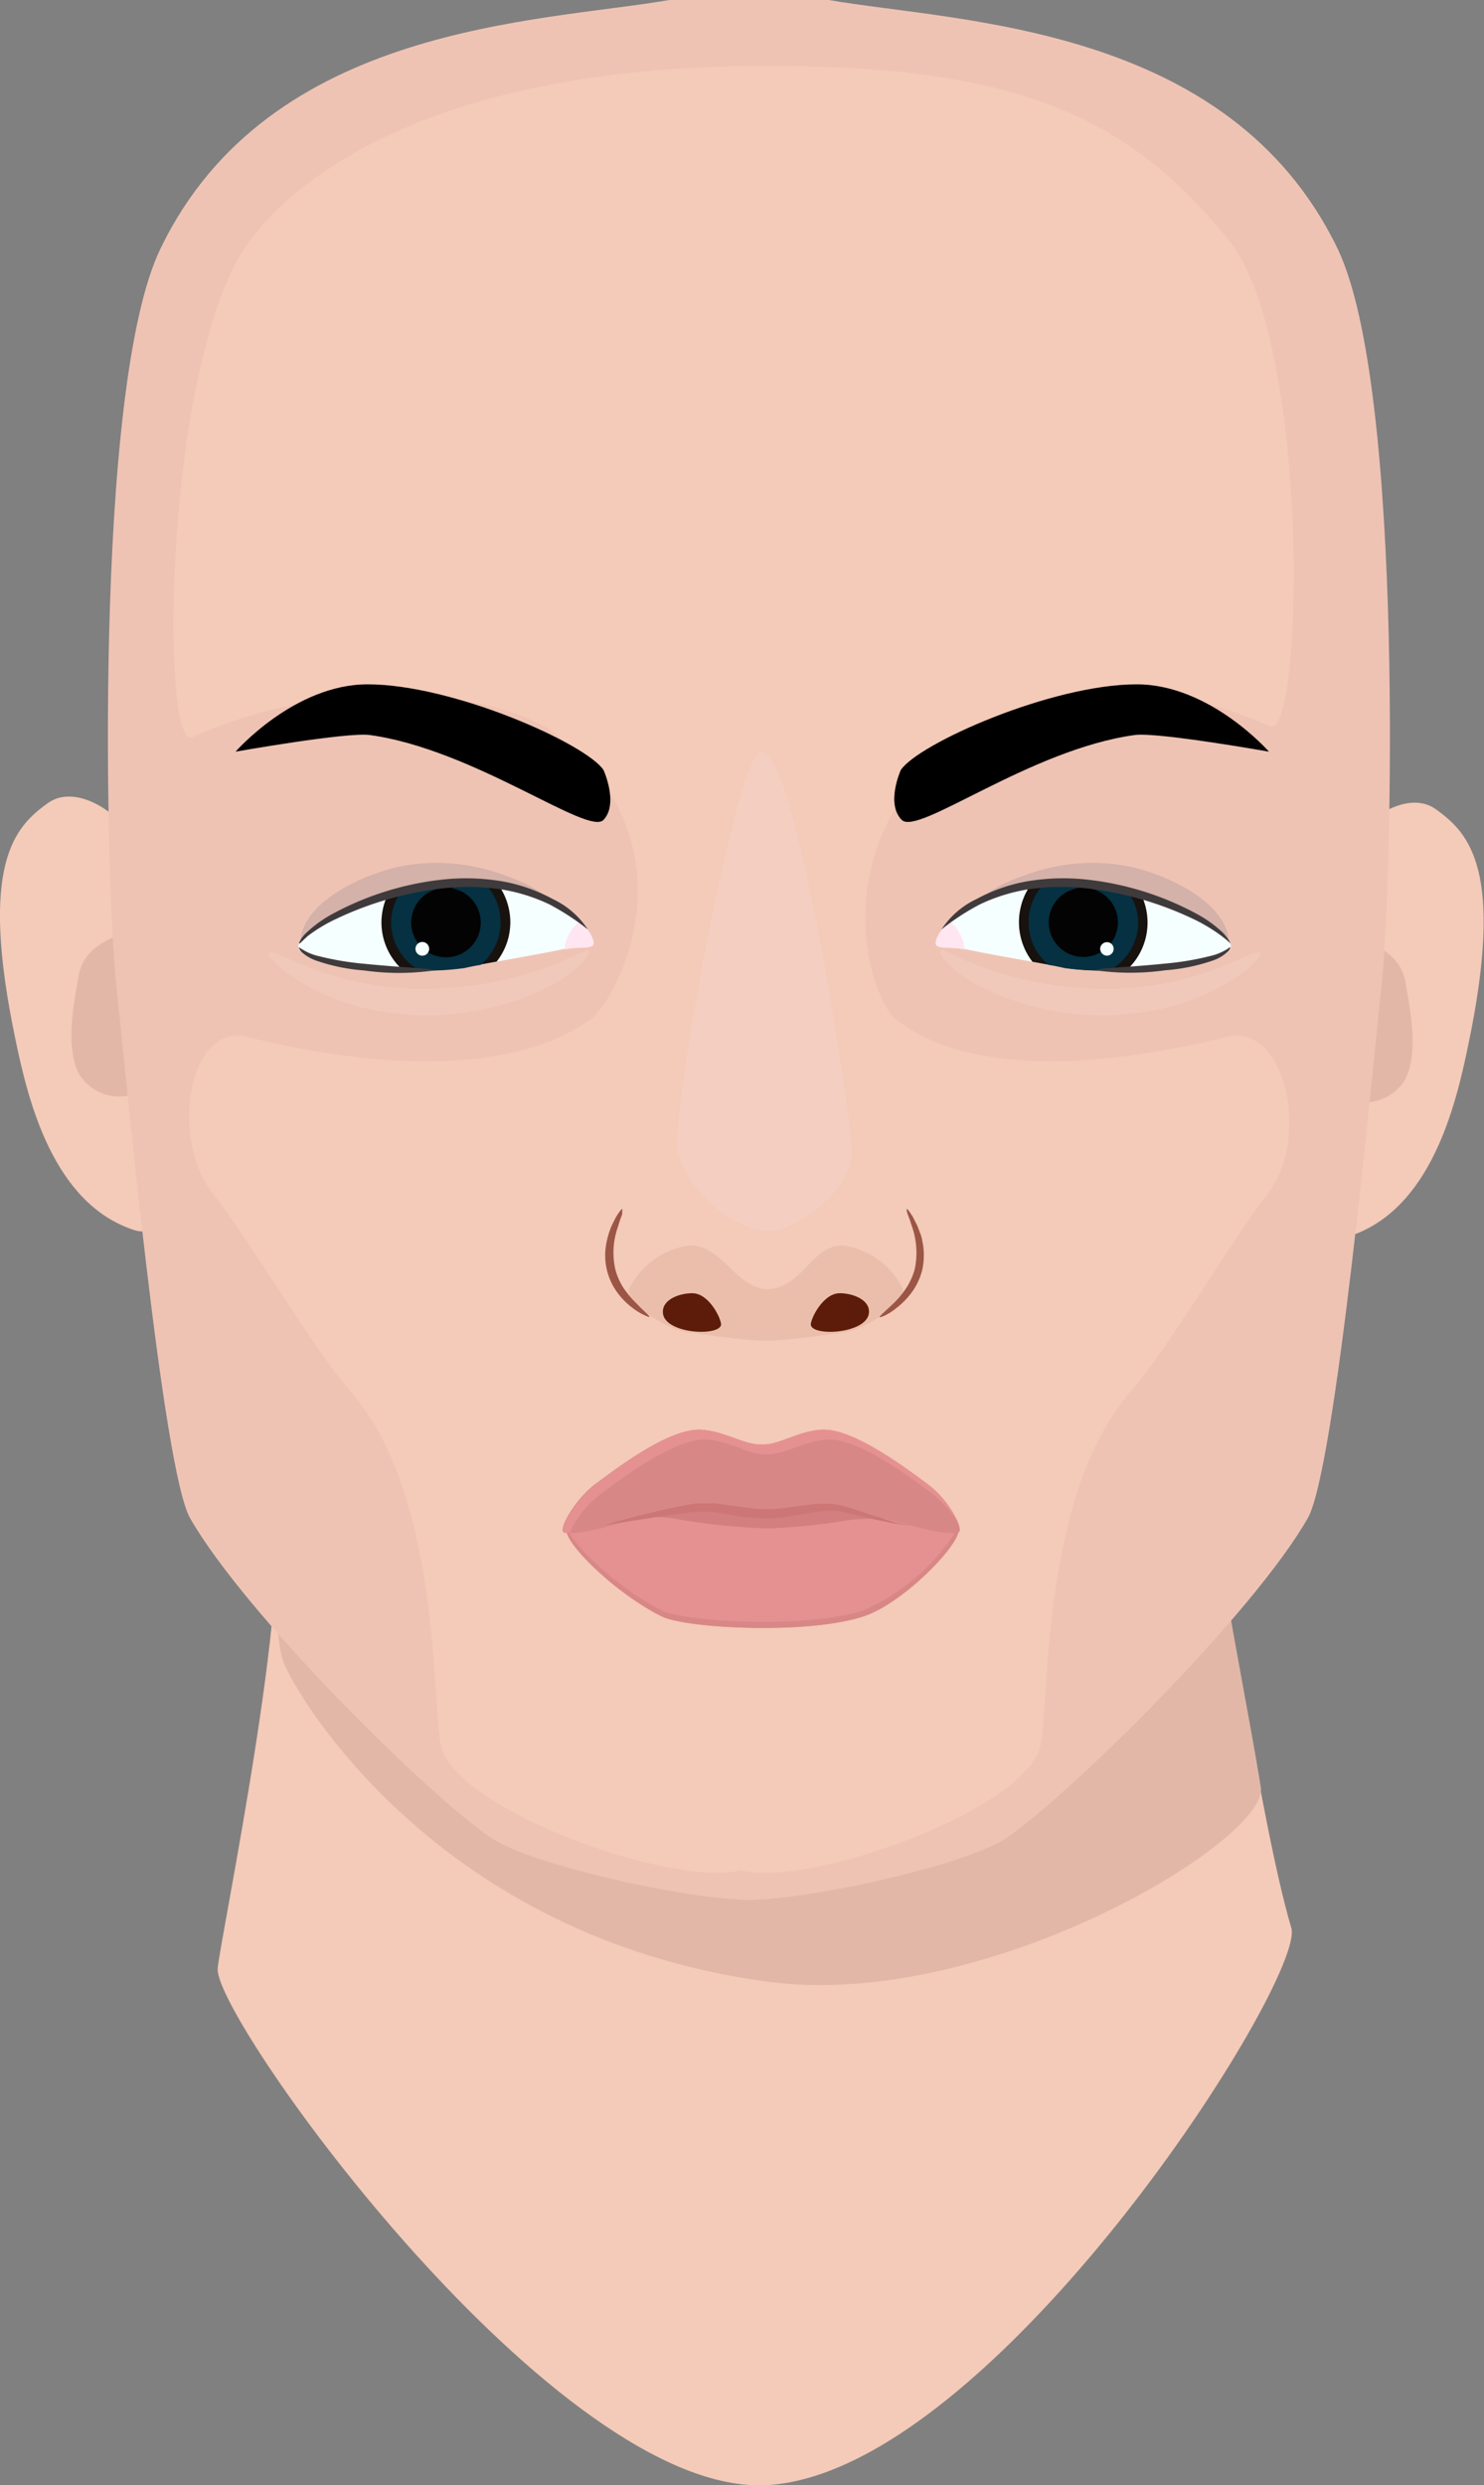 <svg xmlns="http://www.w3.org/2000/svg" viewBox="0 0 80.26 134.37"><rect x="0" y="0" width="80.26" height="134.37" fill="#808080" stroke="none"/><defs><style>.cls-1{fill:#f4cab8;}.cls-2{fill:#e2b7a8;}.cls-3{fill:#efc3b4;}.cls-4{fill:#f4cfc1;}.cls-5{fill:#9b5942;}.cls-14,.cls-5{opacity:0.1;}.cls-6{fill:#5c1c09;}.cls-7{fill:#9b5645;}.cls-8{fill:#d37f7f;}.cls-9{fill:#e59191;}.cls-10{fill:#d88787;}.cls-11{fill:#cc7676;}.cls-12{opacity:0.2;}.cls-13{fill:#69697c;}.cls-15{fill:#fff;}.cls-16{fill:#f6ffff;}.cls-17{fill:#17120e;}.cls-18{fill:#053142;}.cls-19{fill:#030303;}.cls-20{fill:#ffe6f1;}.cls-21{fill:#3f3b3c;}</style></defs><title>Gesicht_3_hover</title><g id="Ebene_2" data-name="Ebene 2"><g id="Auswahlmöglichkeiten"><g id="Gesicht_3_hover"><g id="Kopf"><path class="cls-1" d="M14.56,80.38c1.8,3.34-2.78,25-2.79,26.1,0,2.93,18.4,28.57,29.75,27.88,12.25-.74,29.13-27.39,28.32-30.12-1.65-5.6-3.54-19-4.57-23.86C44.08,79.34,14.56,80.38,14.56,80.38Z"/><path class="cls-2" d="M15,82.55s-.3,5.65.34,7.33,8.21,14.87,26.22,17.27c11.84,1.57,27.07-7.7,26.63-10.51-.48-3.07-1.76-9.51-2.32-13.28C62.48,82.09,16.25,78.06,15,82.55Z"/><path class="cls-1" d="M7.24,45.78c.09-1.07-2.84-3.65-4.65-2.36S-1.16,46.73.85,56.27c.66,3.17,2,8.79,6.39,10.23S7,48.91,7.24,45.78Z"/><path class="cls-2" d="M7.09,50.28c-.85.38-2.55.8-2.84,2.49-.18,1.11-.77,3.69,0,5.25a2.54,2.54,0,0,0,4.39,0C9.67,56.21,9,49.41,7.09,50.28Z"/><path class="cls-1" d="M73,46.11c-.09-1.07,2.84-3.65,4.65-2.36s3.75,3.3,1.74,12.84c-.66,3.18-2,8.8-6.39,10.24S73.28,49.23,73,46.11Z"/><path class="cls-2" d="M73.17,50.61c.85.37,2.55.8,2.84,2.49.18,1.1.77,3.69,0,5.24a2.54,2.54,0,0,1-4.39,0C70.59,56.54,71.22,49.74,73.17,50.61Z"/><path class="cls-3" d="M40.51,102.72c3.18,0,11.74-1.86,13.92-3.35,3.41-2.32,13.36-12.13,16.3-17.29,1.5-2.64,3.47-24,4-28.91S76,21,72.33,13.42C66.45,1.29,51.78,1.21,44.82,0H36.2c-7,1.21-21.64,1.29-27.51,13.42C5,21,5.75,48.27,6.28,53.17s2.51,26.27,4,28.91c2.94,5.16,12.88,15,16.29,17.29C28.77,100.86,37.33,102.72,40.51,102.72Z"/><path class="cls-1" d="M66.39,56.05c-13.07,3.23-17.08-.38-17.83-.86-1.57-1-4.37-10,3.8-15.53,2.68-1.8,8.47-3.86,16.34-.39,1.77.78,2.23-20.77-2.25-26.29C61.07,6.34,55.11,3.56,41.53,3.56c-19.48,0-26.17,7-28,9.42C8.85,19.23,8.63,40.64,10.4,39.86c8.24-3.69,16.93-2.26,19.6-.2,7.8,6,3.4,14.55,1.83,15.53-.75.48-5.42,4.09-18.5.86-3.1-.76-4.22,5.49-1.76,8.56C13.25,66.7,17,73,19,75.29c4.85,5.59,4.35,16.82,4.85,19.1.75,3.47,12.64,7.7,16.21,6.72,3.57,1,15.45-3.25,16.21-6.72.5-2.28,0-13.51,4.84-19.1,2-2.27,5.73-8.59,7.41-10.68C70.94,61.54,69.49,55.29,66.39,56.05Z"/><path class="cls-4" d="M41.17,40.65c-1.37.07-4.84,19.54-4.55,21.43.33,2.17,3.08,4.5,5,4.5,1.34,0,4.63-2.28,4.45-4.5C46,60.37,43.11,40.56,41.17,40.65Z"/></g><g id="Gesicht"><g id="Standard-Augenbrauen_Frau"><path d="M48.72,41.63s-.83,1.82.05,2.7,6.93-3.81,12.6-4.59c1.22-.17,7.26.9,7.26.9S65.44,37,61.48,37C56.86,37,49.67,40.21,48.72,41.63Z"/><path d="M32.64,41.63s.83,1.82,0,2.7S25.66,40.52,20,39.74c-1.22-.17-7.26.9-7.26.9S15.92,37,19.88,37C24.5,37,31.69,40.21,32.64,41.63Z"/></g><g id="Standard-Nase_Frau"><path class="cls-5" d="M45.59,67.34c-1.75,0-2.15,2.27-4.07,2.37-1.81-.1-2.38-2.38-4.26-2.37A4.29,4.29,0,0,0,34,69.74c0,.88,2.26,2.26,3.36,2.32.24,0,2.77.43,4.06.43s3.84-.42,4.08-.43c1.1-.07,3.34-1.48,3.34-2.36A4.26,4.26,0,0,0,45.59,67.34Z"/><path class="cls-6" d="M43.85,71.62c0-.34.67-1.71,1.58-1.7.63,0,1.57.31,1.57,1C47,72.11,43.91,72.29,43.85,71.62Z"/><path class="cls-6" d="M39,71.62c0-.34-.66-1.71-1.57-1.7-.64,0-1.58.31-1.58,1C35.82,72.11,38.91,72.29,39,71.62Z"/><path class="cls-7" d="M47.57,71.21c0-.06.28-.29.71-.7a5,5,0,0,0,.68-.79,3.56,3.56,0,0,0,.52-1.13,4.34,4.34,0,0,0-.15-2.26l-.13-.39-.11-.29c-.05-.16-.07-.26-.05-.28s.09.06.19.21a2.62,2.62,0,0,1,.17.27l.19.38c.07.14.12.31.19.48s.1.38.14.59a3.66,3.66,0,0,1-.05,1.39,3.48,3.48,0,0,1-.61,1.25,4.2,4.2,0,0,1-.79.79C48,71.11,47.59,71.25,47.57,71.21Z"/><path class="cls-7" d="M35.12,71.21s-.39-.1-.89-.48a4,4,0,0,1-.8-.79,3.4,3.4,0,0,1-.65-2.64,4.65,4.65,0,0,1,.14-.59,4.4,4.4,0,0,1,.18-.48l.19-.38a2.62,2.62,0,0,1,.17-.27c.1-.15.17-.22.19-.21s0,.12,0,.28l-.11.29-.12.39a4.14,4.14,0,0,0-.15,2.26,3.34,3.34,0,0,0,.51,1.13,5.63,5.63,0,0,0,.68.79C34.85,70.92,35.16,71.15,35.12,71.21Z"/></g><g id="Standard-Mund_Frau"><path class="cls-8" d="M41.16,80.69a56.68,56.68,0,0,0-8.06,1.23c-.13.13-.5.73-.26,1a75.43,75.43,0,0,0,8.48.8c1.26-.06,6.86,0,7.39-.14S50,83,49.86,82.38,43.41,80.56,41.16,80.69Z"/><path class="cls-9" d="M45.93,82.18a33.43,33.43,0,0,1-4.41.46,37,37,0,0,1-5.16-.55c-1.08-.2-5.69,0-5.73.64,0,.8,2.69,3.44,5.17,4.67,1.28.63,7.79,1,10.88,0,2.17-.7,5.21-3.87,5.16-4.67C51.81,82.13,47.19,82,45.93,82.18Z"/><path class="cls-10" d="M51.79,82.64a11.3,11.3,0,0,1-5.11,4.43c-3.09,1-9.6.63-10.88,0-2.27-1.12-4.74-3.43-5.12-4.43a.14.14,0,0,0-.05.09c0,.8,2.69,3.44,5.17,4.67,1.28.63,7.79,1,10.88,0,2.17-.7,5.21-3.87,5.16-4.67A.14.14,0,0,0,51.79,82.64Z"/><path class="cls-10" d="M50.11,80.22c-1.15-.85-4-3-5.66-2.92-1.28.06-2.3.83-3.24.8h-.09c-.95,0-2-.74-3.25-.8-1.7-.07-4.5,2.07-5.65,2.92s-2.12,2.6-1.68,2.65c1.59.18,4.47-1.24,7.33-1.33a28.34,28.34,0,0,0,3.37.31,24.78,24.78,0,0,0,3.21-.31c2.86.09,5.75,1.51,7.34,1.33C52.23,82.82,51.39,81.17,50.11,80.22Z"/><path class="cls-9" d="M32.52,80.75c1.15-.85,4-3,5.66-2.92,1.28.06,2.3.83,3.24.8h.09c1,0,2-.74,3.25-.8,1.7-.07,4.5,2.07,5.65,2.92a5.59,5.59,0,0,1,1.41,1.59,5.25,5.25,0,0,0-1.67-2.12c-1.15-.85-4-3-5.66-2.92-1.28.06-2.3.83-3.24.8h-.09c-.95,0-2-.74-3.25-.8-1.7-.07-4.5,2.07-5.65,2.92s-2.12,2.6-1.68,2.65h.23A5.51,5.51,0,0,1,32.52,80.75Z"/><path class="cls-11" d="M49.26,82.48l-.66-.08c-.42-.06-1-.18-1.78-.36l-1.21-.29a3.61,3.61,0,0,0-.65-.08,5.84,5.84,0,0,0-.7.06c-.49.06-1,.16-1.56.25a6.69,6.69,0,0,1-1.75.1c-.6,0-1.16-.14-1.7-.23l-.79-.12h-.35a2.22,2.22,0,0,0-.37,0c-1,.09-1.89.24-2.65.36l-2.44.37s.9-.27,2.39-.63c.75-.18,1.63-.4,2.64-.55l.39,0h.44c.27,0,.54.06.81.09.55.07,1.11.16,1.67.21a6.92,6.92,0,0,0,1.64-.08c.54-.07,1.07-.15,1.58-.19a4.86,4.86,0,0,1,.76,0,3.26,3.26,0,0,1,.73.14c.44.12.83.26,1.19.38.73.24,1.32.42,1.73.53Z"/></g><g id="Standard-Augen_Mann"><g class="cls-12"><path class="cls-13" d="M53.22,48.76c-.26-.67,2.56-1.57,2.9-1.67a10.38,10.38,0,0,1,4.7-.29c1.83.32,4.95,1.63,5.55,3.58.37,1.23-.62.47-1.33.08a15.2,15.2,0,0,0-3.59-1.6,14.12,14.12,0,0,0-5-.23C56.05,48.67,53.42,49.26,53.22,48.76Z"/></g><g class="cls-14"><path class="cls-15" d="M68.14,51.53c.11.14-.6,1-2.12,1.81a12.74,12.74,0,0,1-2.84,1.11A14.91,14.91,0,0,1,52.94,53.3a6.86,6.86,0,0,1-1.67-1.21c-.35-.36-.46-.62-.4-.69s.31.05.72.24a16.77,16.77,0,0,0,1.76.74,19.17,19.17,0,0,0,6.13,1.08,16.86,16.86,0,0,0,6.12-1C67.12,51.87,68,51.36,68.14,51.53Z"/></g><path class="cls-16" d="M60.92,52.45l-.91,0a14.2,14.2,0,0,1-2.42-.13c-.26-.06-.55-.12-.87-.17L55.84,52c-1.21-.22-2.61-.46-3.67-.69l-.09,0c-.59-.13-1.41,0-1.46-.26s.22-.76.74-1.24a8.16,8.16,0,0,1,4.39-2c.24,0,.48-.05.73-.06h.33c.46,0,.91,0,1.36.06.24,0,.47,0,.71.06a18.69,18.69,0,0,1,2.2.37l.68.17c2.53.67,4.4,1.75,4.78,2.61S63.68,52.37,60.92,52.45Z"/><path class="cls-17" d="M61.76,48.43l-.68-.17a18.69,18.69,0,0,0-2.2-.37c-.24,0-.47,0-.71-.06-.45,0-.9-.06-1.36-.06h-.33c-.25,0-.49,0-.73.06a3.52,3.52,0,0,0-.64,2A3.48,3.48,0,0,0,55.84,52l.88.16c.32,0,.61.11.87.17a14.2,14.2,0,0,0,2.42.13l.91,0a3.48,3.48,0,0,0,.84-4Z"/><path class="cls-18" d="M61.56,49.87A3,3,0,0,1,60,52.47a14.2,14.2,0,0,1-2.42-.13c-.26-.06-.55-.12-.87-.17a3,3,0,0,1-.24-4.39h.33c.46,0,.91,0,1.36.06l.06.2c.12.36.24.68.36.68s.17-.33.26-.7l0-.12a18.69,18.69,0,0,1,2.2.37A2.93,2.93,0,0,1,61.56,49.87Z"/><path class="cls-19" d="M60.46,49.87A1.87,1.87,0,1,1,58.59,48,1.87,1.87,0,0,1,60.46,49.87Z"/><path class="cls-16" d="M60.23,51.3a.37.37,0,0,1-.36.37.38.38,0,0,1-.37-.37.37.37,0,0,1,.37-.36A.36.36,0,0,1,60.23,51.3Z"/><path class="cls-20" d="M52.17,51.32l-.09,0c-.59-.13-1.41,0-1.46-.26s.22-.76.74-1.24a2,2,0,0,1,.59.73A1.91,1.91,0,0,1,52.17,51.32Z"/><path class="cls-21" d="M66.54,51s-.17-.17-.51-.42a9,9,0,0,0-1.55-.92,18.23,18.23,0,0,0-5.71-1.63,12.11,12.11,0,0,0-3.26.07,9.58,9.58,0,0,0-2.52.8,13.07,13.07,0,0,0-2.07,1.35,4.62,4.62,0,0,1,1.91-1.65,9,9,0,0,1,2.61-.93,11.75,11.75,0,0,1,3.38-.11,16.19,16.19,0,0,1,5.81,1.8,6.67,6.67,0,0,1,1.52,1.08C66.47,50.79,66.56,51,66.54,51Z"/><path class="cls-21" d="M66.54,51.22s0,.12-.17.26a2.24,2.24,0,0,1-.71.43,10.21,10.21,0,0,1-2.64.55,13.49,13.49,0,0,1-3.78,0c0-.11,1.69-.15,3.75-.36a15.66,15.66,0,0,0,2.58-.44,2.82,2.82,0,0,0,.72-.3C66.44,51.28,66.51,51.2,66.54,51.22Z"/><g class="cls-12"><path class="cls-13" d="M29.49,48.76c.26-.67-2.56-1.57-2.9-1.67a10.38,10.38,0,0,0-4.7-.29c-1.83.32-4.95,1.63-5.55,3.58-.37,1.23.62.47,1.33.08a15.2,15.2,0,0,1,3.59-1.6,14.11,14.11,0,0,1,5-.23C26.66,48.67,29.29,49.26,29.49,48.76Z"/></g><g class="cls-14"><path class="cls-15" d="M14.57,51.53c-.11.14.6,1,2.12,1.81a12.74,12.74,0,0,0,2.84,1.11A14.91,14.91,0,0,0,29.77,53.3a7.07,7.07,0,0,0,1.67-1.21c.35-.36.46-.62.4-.69s-.32.05-.72.24a16.77,16.77,0,0,1-1.76.74,19.18,19.18,0,0,1-6.14,1.08,16.75,16.75,0,0,1-6.11-1C15.59,51.87,14.69,51.36,14.57,51.53Z"/></g><path class="cls-16" d="M21.79,52.45l.91,0a14.2,14.2,0,0,0,2.42-.13c.26-.06.55-.12.87-.17l.87-.16c1.22-.22,2.62-.46,3.68-.69l.09,0c.59-.13,1.41,0,1.46-.26s-.22-.76-.74-1.24a8.16,8.16,0,0,0-4.39-2c-.24,0-.48-.05-.73-.06h-.34q-.67,0-1.35.06c-.24,0-.48,0-.71.06a18.34,18.34,0,0,0-2.2.37l-.69.17c-2.52.67-4.39,1.75-4.77,2.61S19,52.37,21.79,52.45Z"/><path class="cls-17" d="M20.63,49.87a3.45,3.45,0,0,0,1.16,2.58l.91,0a14.2,14.2,0,0,0,2.42-.13c.26-.06.55-.12.87-.17l.87-.16a3.43,3.43,0,0,0,.74-2.14,3.52,3.52,0,0,0-.64-2c-.24,0-.48-.05-.73-.06h-.34q-.67,0-1.35.06c-.24,0-.48,0-.71.06a18.34,18.34,0,0,0-2.2.37l-.69.17A3.44,3.44,0,0,0,20.63,49.87Z"/><path class="cls-18" d="M21.15,49.87a3,3,0,0,0,1.55,2.6,14.2,14.2,0,0,0,2.42-.13c.26-.06.55-.12.87-.17a3,3,0,0,0,.24-4.39h-.34q-.67,0-1.35.06l-.06.2c-.12.36-.24.68-.36.68s-.17-.33-.26-.7l0-.12a18.34,18.34,0,0,0-2.2.37A2.93,2.93,0,0,0,21.15,49.87Z"/><path class="cls-19" d="M22.24,49.87A1.88,1.88,0,1,0,24.12,48,1.88,1.88,0,0,0,22.24,49.87Z"/><path class="cls-16" d="M22.47,51.3a.37.37,0,1,0,.74,0,.37.37,0,0,0-.74,0Z"/><path class="cls-20" d="M30.54,51.32l.09,0c.59-.13,1.41,0,1.46-.26s-.22-.76-.74-1.24a2,2,0,0,0-.6.73A1.92,1.92,0,0,0,30.54,51.32Z"/><path class="cls-21" d="M16.17,51s.07-.25.39-.56a6.67,6.67,0,0,1,1.52-1.08,16.13,16.13,0,0,1,5.81-1.8,11.76,11.76,0,0,1,3.38.11,9,9,0,0,1,2.61.93,4.62,4.62,0,0,1,1.91,1.65,13.72,13.72,0,0,0-2.07-1.35,9.54,9.54,0,0,0-2.53-.8,12,12,0,0,0-3.25-.07,18.23,18.23,0,0,0-5.71,1.63,8.61,8.61,0,0,0-1.55.92C16.34,50.87,16.21,51.06,16.17,51Z"/><path class="cls-21" d="M16.17,51.22s.09.06.25.15a2.67,2.67,0,0,0,.72.3,15.66,15.66,0,0,0,2.58.44c2.06.21,3.75.25,3.75.36a13.49,13.49,0,0,1-3.78,0,10.21,10.21,0,0,1-2.64-.55,2.43,2.43,0,0,1-.72-.43C16.19,51.34,16.15,51.22,16.17,51.22Z"/></g></g></g></g></g></svg>